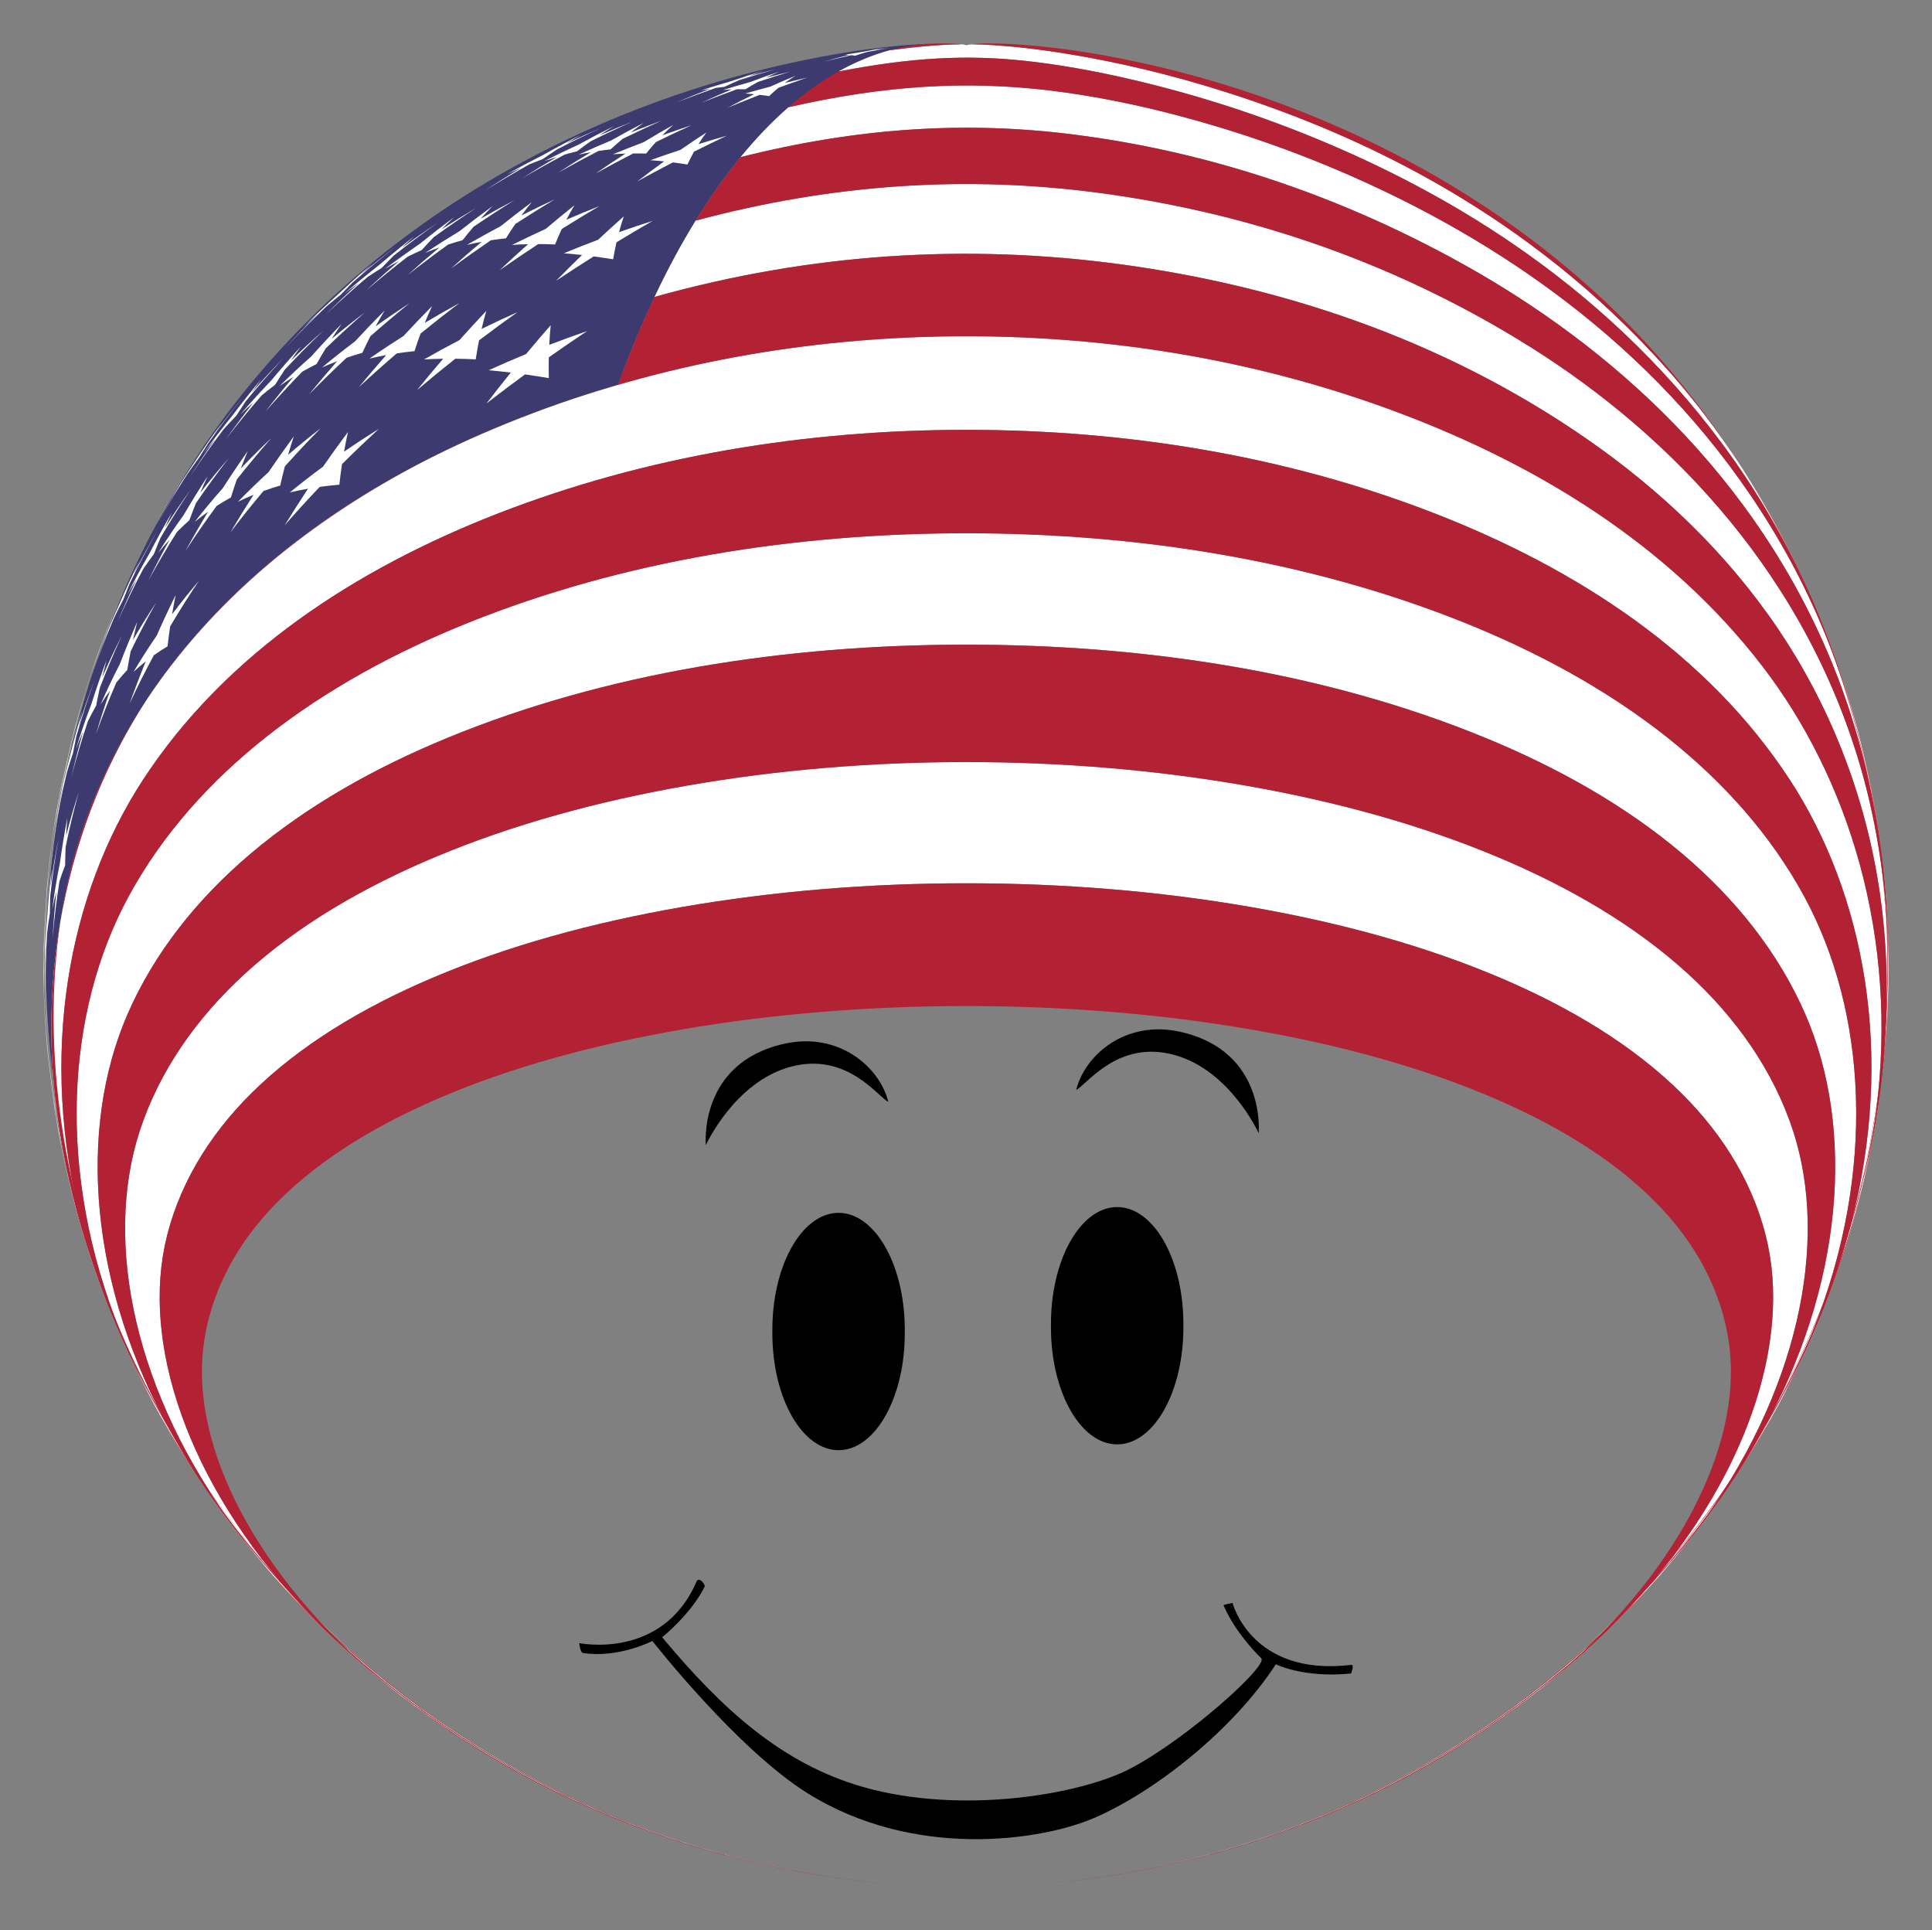 <?xml version="1.0" encoding="utf-8"?>

<!DOCTYPE svg PUBLIC "-//W3C//DTD SVG 1.1//EN" "http://www.w3.org/Graphics/SVG/1.1/DTD/svg11.dtd">
<svg version="1.1" id="Layer_1" xmlns="http://www.w3.org/2000/svg" xmlns:xlink="http://www.w3.org/1999/xlink" x="0px" y="0px"
	 viewBox="0 0 1677.104 1675.386" enable-background="new 0 0 1677.104 1675.386" xml:space="preserve">
<rect x="0" y="0" width="1677.104" height="1675.386" fill="#808080" stroke="none"/>
<g>
	<g>
		<g>
			<g>
				<g>
					<path fill="#3C3A6E" d="M40.392,806.34c6.604-162.676,60.407-306.278,134.127-415.639
						c74.608-110.552,170.397-188.792,263.339-241.386c92.236-52.148,178.884-79.333,248.591-94.669
						c32.087-7.053,59.662-11.279,82.47-13.797c20.42-2.252,36.315-3.056,47.996-3.135c-52.811-0.312-108.333,28.447-153.524,75.498
						c-51.932,54.133-94.118,130.893-126.918,220.877c-97.783,28.3-194.194,71.255-278.871,135.938
						C178.551,530.47,109.927,611.965,73.393,714.468c-67.307,189.428-13.734,492.91,224.573,712.314
						C128.511,1270.82,31.217,1036.461,40.392,806.34z"/>
					<g>
						<path fill="#FFFFFF" d="M56.163,674.604c-2.973,14.363-5.555,28.829-7.741,43.375c-2.615,17.872-4.673,36.052-6.129,54.504
							c0.712-9.31,1.561-18.462,2.535-27.452c-1.691,14.634-2.982,29.336-3.867,44.083c1.187-20.37,3.132-40.552,5.803-60.489
							c1.12-8.759,2.357-17.357,3.7-25.791c0.673-3.665,1.367-7.303,2.081-10.916c3.564-19.66,7.834-39.049,12.771-58.115
							c-4.314,16.812-8.137,33.977-11.428,51.465C54.629,681.687,55.387,678.133,56.163,674.604z"/>
						<path fill="#FFFFFF" d="M159.857,413.271c-7.43,11.859-14.558,23.93-21.372,36.196c-7.645,13.759-14.957,27.932-21.892,42.504
							c3.161-6.688,6.372-13.204,9.626-19.549c-6.418,12.497-12.514,25.179-18.277,38.031c7.575-16.913,15.702-33.441,24.334-49.552
							c3.302-6.128,6.645-12.088,10.023-17.882c2.166-3.89,4.361-7.741,6.582-11.553c9.276-15.64,19.035-30.849,29.232-45.606
							c-8.649,12.448-17.027,25.315-25.092,38.595C155.274,420.689,157.554,416.961,159.857,413.271z"/>
						<path fill="#FFFFFF" d="M323.169,228.79c-10.135,8.645-20.082,17.554-29.824,26.719c-10.291,9.238-20.465,18.87-30.481,28.909
							c4.227-4.015,8.443-7.885,12.641-11.612c-9.513,9.507-18.81,19.264-27.878,29.262c11.582-12.456,23.475-24.457,35.633-35.999
							c4.195-3.568,8.374-6.997,12.53-10.292c3.394-3.579,6.824-7.102,10.29-10.571c12.467-10.975,25.166-21.488,38.052-31.543
							c-10.602,8.016-21.146,16.404-31.596,25.181C316.049,235.439,319.594,232.087,323.169,228.79z"/>
						<path fill="#FFFFFF" d="M504.454,116.895c-10.829,5.466-21.586,11.204-32.258,17.211
							c-10.493,5.301-21.064,10.901-31.685,16.823c4.041-1.88,8.024-3.662,11.947-5.35c-10.634,6.38-21.17,13.028-31.595,19.937
							c12.882-8.061,25.825-15.707,38.792-22.949c3.872-1.58,7.686-3.069,11.442-4.471c4.124-2.889,8.295-5.702,12.51-8.442
							c12.875-6.693,25.736-12.988,38.555-18.901c-10.112,4.36-20.349,8.987-30.686,13.902
							C495.761,121.996,500.089,119.41,504.454,116.895z"/>
						<path fill="#FFFFFF" d="M663.13,61.279c-9.542,2.829-19.111,5.912-28.695,9.244c-8.481,2.458-17.17,5.101-26.056,7.949
							c2.786-0.533,5.5-1.013,8.144-1.442c-9.732,3.692-19.47,7.637-29.2,11.829c11.485-4.498,22.828-8.676,34.009-12.549
							c2.607-0.373,5.153-0.696,7.637-0.971c4.182-2.032,8.425-3.966,12.724-5.806c10.703-3.415,21.216-6.538,31.522-9.38
							c-7.599,1.863-15.425,3.88-23.469,6.068C654.156,64.481,658.619,62.834,663.13,61.279z"/>
						<path fill="#FFFFFF" d="M714.999,53.573c8.241-2.101,16.235-3.988,23.972-5.668c1.122,0.137,2.226,0.301,3.317,0.487
							c3.404-1.223,6.89-2.325,10.448-3.312c7.058-1.361,13.85-2.532,20.371-3.52c-4.32,0.531-8.863,1.129-13.634,1.805
							c3.727-0.865,7.525-1.615,11.384-2.256c-6.806,0.988-13.703,2.2-20.679,3.63c-5.265,0.81-10.767,1.71-16.506,2.711
							c1.134,0.053,2.229,0.13,3.292,0.23C729.713,49.423,722.388,51.389,714.999,53.573z"/>
						<path fill="#FFFFFF" d="M74.339,600.398c-4.23,13.685-8.097,27.503-11.593,41.433c-4.009,16.305-7.547,32.947-10.576,49.899
							c1.414-8.17,2.93-16.177,4.539-24.02c-3.032,14.055-5.689,28.211-7.964,42.448c3.018-19.224,6.721-38.201,11.071-56.882
							c1.727-7.659,3.544-15.154,5.444-22.483c1.094-3.968,2.215-7.907,3.362-11.815c5.134-18.276,10.893-36.239,17.239-53.849
							c-5.457,15.197-10.501,30.762-15.094,46.673C71.933,607.971,73.125,604.17,74.339,600.398z"/>
						<path fill="#FFFFFF" d="M193.196,366.048c-8.114,11.046-15.96,22.313-23.523,33.789
							c-8.244,12.165-16.222,24.728-23.893,37.684c3.378-5.572,6.792-10.982,10.235-16.23c-7.205,11.723-14.119,23.645-20.73,35.753
							c8.604-15.531,17.687-30.665,27.202-45.379c3.504-5.084,7.037-10.008,10.594-14.774c2.479-4.058,4.996-8.071,7.547-12.04
							c10.031-14.184,20.466-27.94,31.26-41.257c-9.074,10.95-17.939,22.297-26.556,34.042
							C187.921,373.729,190.543,369.866,193.196,366.048z"/>
						<path fill="#FFFFFF" d="M359.528,205.115c-10.197,7.964-20.239,16.188-30.112,24.663
							c-10.214,7.974-20.366,16.301-30.423,24.997c4.134-3.137,8.25-6.143,12.344-9.021c-9.674,8.798-19.167,17.843-28.465,27.127
							c11.819-11.221,23.872-22.013,36.115-32.381c4.115-2.753,8.21-5.38,12.28-7.885c3.492-3.677,7.033-7.291,10.619-10.842
							c12.41-9.8,24.975-19.176,37.654-28.136c-10.367,6.899-20.727,14.127-31.05,21.702
							C352.127,211.868,355.807,208.461,359.528,205.115z"/>
						<path fill="#FFFFFF" d="M532.86,109.495c-10.247,5.081-20.45,10.419-30.598,16.01c-9.863,4.521-19.836,9.297-29.9,14.347
							c3.756-1.308,7.461-2.53,11.112-3.667c-10.142,5.943-20.216,12.138-30.21,18.58c12.339-7.236,24.675-14.104,36.978-20.616
							c3.628-1.042,7.209-2.001,10.743-2.881c3.888-2.984,7.839-5.884,11.849-8.698c12.093-6,24.117-11.653,36.048-16.972
							c-9.366,3.716-18.879,7.655-28.524,11.837C524.471,114.705,528.64,112.059,532.86,109.495z"/>
						<path fill="#FFFFFF" d="M676.686,62.088c-8.456,2.808-16.955,5.849-25.488,9.119c-7.619,2.121-15.441,4.394-23.461,6.833
							c2.543-0.203,5.04-0.356,7.494-0.46c-8.71,3.613-17.443,7.457-26.19,11.528c10.434-4.159,20.696-8.046,30.77-11.674
							c2.468-0.04,4.904-0.029,7.314,0.029c3.534-2.228,7.154-4.347,10.849-6.358c9.541-3.214,18.872-6.184,27.98-8.919
							c-6.791,1.635-13.793,3.395-21.002,5.295C668.792,65.577,672.706,63.78,676.686,62.088z"/>
						<path fill="#FFFFFF" d="M39.594,812.568c-0.439,14.66-0.477,29.354-0.11,44.058c0.52,18.052,1.642,36.313,3.402,54.738
							c-0.909-9.275-1.657-18.417-2.254-27.422c0.869,14.688,2.142,29.374,3.822,44.033c-2.358-20.266-3.937-40.478-4.76-60.574
							c-0.415-8.818-0.687-17.496-0.826-26.03c0.028-3.711,0.082-7.4,0.159-11.066c0.101-19.993,0.945-39.84,2.503-59.485
							c-1.332,17.297-2.12,34.858-2.33,52.647C39.308,819.811,39.44,816.178,39.594,812.568z"/>
						<path fill="#FFFFFF" d="M96.418,537.538c-5.267,12.964-10.201,26.084-14.789,39.341c-5.156,14.833-9.905,30.022-14.211,45.544
							c1.95-7.088,3.982-14.012,6.089-20.77c-4.151,13.397-7.952,26.922-11.397,40.554c4.532-17.94,9.677-35.593,15.398-52.922
							c2.201-6.561,4.476-12.959,6.818-19.193c1.446-4.221,2.928-8.408,4.442-12.56c6.449-16.992,13.457-33.641,20.982-49.916
							c-6.401,13.696-12.451,27.766-18.112,42.195C93.199,545.685,94.794,541.594,96.418,537.538z"/>
						<path fill="#FFFFFF" d="M227.038,328.713c-8.582,10.298-16.928,20.821-25.026,31.56c-8.74,10.772-17.272,21.923-25.555,33.456
							c3.574-4.572,7.174-8.989,10.795-13.253c-7.792,11.011-15.325,22.229-22.586,33.643c9.401-14.212,19.206-28.026,29.371-41.432
							c3.679-4.111,7.381-8.072,11.1-11.884c2.66-4.206,5.367-8.361,8.119-12.465c10.62-12.934,21.571-25.452,32.807-37.548
							c-9.367,9.61-18.584,19.588-27.611,29.942C221.272,336.674,224.135,332.668,227.038,328.713z"/>
						<path fill="#FFFFFF" d="M394.118,188.64c-10.025,7.411-19.929,15.07-29.698,22.972c-10.1,6.924-20.186,14.162-30.228,21.733
							c4.086-2.366,8.153-4.612,12.199-6.742c-9.638,8.235-19.13,16.709-28.461,25.415c11.857-10.152,23.874-19.91,36.013-29.28
							c4.076-2.016,8.135-3.918,12.173-5.709c3.394-3.788,6.852-7.505,10.368-11.151c12.234-8.869,24.555-17.352,36.926-25.46
							c-10.069,5.951-20.172,12.189-30.284,18.734C386.734,195.577,390.4,192.073,394.118,188.64z"/>
						<path fill="#FFFFFF" d="M558.825,106.645c-9.464,4.847-18.91,9.933-28.328,15.253c-9.274,3.879-18.677,7.975-28.196,12.305
							c3.574-0.775,7.112-1.471,10.615-2.089c-9.479,5.672-18.918,11.578-28.307,17.714c11.679-6.579,23.301-12.837,34.844-18.786
							c3.553-0.544,7.079-1.01,10.58-1.402c3.442-3.162,6.968-6.23,10.57-9.203c11.242-5.485,22.372-10.67,33.371-15.57
							c-8.698,3.183-17.552,6.554-26.548,10.129C551.152,112.117,554.954,109.334,558.825,106.645z"/>
						<path fill="#FFFFFF" d="M690.527,65.803c-7.266,2.932-14.587,6.075-21.955,9.424c-7.027,1.841-14.237,3.809-21.627,5.917
							c2.568,0.159,5.128,0.369,7.682,0.629c-7.586,3.683-15.212,7.576-22.87,11.673c9.446-3.937,18.701-7.647,27.755-11.141
							c2.687,0.326,5.382,0.706,8.091,1.136c2.624-2.541,5.362-4.967,8.201-7.273c8.499-3.127,16.781-6.051,24.839-8.782
							c-6.292,1.427-12.76,2.961-19.406,4.611C684.236,69.814,687.337,67.75,690.527,65.803z"/>
						<path fill="#FFFFFF" d="M44.611,736.427c-1.791,14.196-3.202,28.461-4.229,42.771c-1.121,16.744-1.719,33.743-1.762,50.961
							c-0.024-8.281,0.079-16.418,0.303-24.407c-0.549,14.363-0.711,28.761-0.483,43.172c-0.36-19.426-0.007-38.724,1.035-57.842
							c0.373-7.84,0.863-15.53,1.464-23.067c0.388-4.11,0.809-8.194,1.261-12.253c1.885-18.868,4.441-37.533,7.638-55.949
							c-2.742,15.887-5.01,32.07-6.773,48.521C43.552,744.339,44.067,740.37,44.611,736.427z"/>
						<path fill="#FFFFFF" d="M121.417,485.923c-6.105,12.273-11.904,24.716-17.387,37.315c-6.08,13.321-11.814,27-17.165,41.02
							c2.391-6.001,4.852-11.84,7.377-17.517c-5.086,12.783-9.849,25.712-14.28,38.769c5.816-16.705,12.182-33.098,19.056-49.148
							c2.63-5.53,5.326-10.899,8.083-16.106c1.718-4.493,3.481-8.946,5.287-13.359c7.502-15.637,15.49-30.921,23.922-45.828
							c-7.169,12.242-14.044,24.85-20.587,37.818C117.58,494.527,119.479,490.205,121.417,485.923z"/>
						<path fill="#FFFFFF" d="M261.234,300.706c-8.84,9.66-17.478,19.543-25.901,29.641c-9.067,9.453-17.979,19.257-26.701,29.419
							c3.76-3.633,7.543-7.12,11.342-10.462c-8.161,10.374-16.097,20.955-23.794,31.735c9.99-12.988,20.31-25.593,30.916-37.81
							c3.889-3.225,7.798-6.307,11.723-9.25c2.716-4.406,5.494-8.753,8.329-13.042c10.939-11.73,22.133-23.069,33.538-34.019
							c-9.552,8.41-19.003,17.156-28.32,26.249C255.267,308.955,258.224,304.801,261.234,300.706z"/>
						<path fill="#FFFFFF" d="M427.562,178.896c-9.644,7.006-19.198,14.247-28.65,21.718c-9.912,5.994-19.846,12.264-29.777,18.828
							c4.121-1.669,8.231-3.226,12.326-4.676c-9.371,7.797-18.628,15.821-27.759,24.066c11.711-9.231,23.515-18.105,35.379-26.634
							c4.158-1.343,8.308-2.579,12.45-3.712c3.106-3.972,6.293-7.865,9.555-11.677c11.846-8.052,23.717-15.761,35.582-23.14
							c-9.762,5.134-19.586,10.519-29.452,16.171C420.592,186.111,424.043,182.463,427.562,178.896z"/>
						<path fill="#FFFFFF" d="M584.46,108.386c-8.532,4.768-17.069,9.755-25.6,14.956c-8.813,3.329-17.758,6.844-26.825,10.56
							c3.645-0.277,7.277-0.476,10.9-0.601c-8.644,5.545-17.272,11.304-25.876,17.275c10.986-6.077,21.877-11.875,32.652-17.41
							c3.718-0.034,7.437,0.009,11.161,0.126c2.729-3.436,5.566-6.772,8.503-10.003c10.412-5.108,20.681-9.96,30.793-14.569
							c-8.268,2.733-16.683,5.63-25.238,8.702C578.01,114.307,581.19,111.294,584.46,108.386z"/>
						<path fill="#FFFFFF" d="M47.182,951.39c2.109,14.524,4.62,29.011,7.531,43.438c3.637,17.677,7.9,35.456,12.82,53.287
							c-2.505-8.994-4.826-17.885-6.976-26.665c3.403,14.332,7.204,28.591,11.402,42.754c-5.836-19.567-10.893-39.215-15.187-58.879
							c-1.93-8.593-3.696-17.071-5.308-25.43c-0.619-3.678-1.21-7.34-1.772-10.983c-3.36-19.686-5.966-39.355-7.836-58.947
							c1.686,17.245,3.951,34.66,6.823,52.201C48.154,958.556,47.655,954.964,47.182,951.39z"/>
						<path fill="#FFFFFF" d="M55.464,671.123c-2.944,13.678-5.53,27.451-7.752,41.299c-2.51,15.436-4.554,31.158-6.103,47.137
							c0.695-7.298,1.499-14.443,2.41-21.433c-1.767,13.917-3.168,27.899-4.197,41.925c1.355-18.428,3.365-36.677,6.004-54.7
							c1.035-6.766,2.174-13.379,3.412-19.835c0.689-4.458,1.42-8.888,2.19-13.288c3.414-17.779,7.442-35.314,12.05-52.565
							c-3.955,14.502-7.491,29.321-10.575,44.433C53.719,679.741,54.573,675.417,55.464,671.123z"/>
						<path fill="#FFFFFF" d="M149.261,444.684c-6.753,11.635-13.232,23.45-19.423,35.432
							c-6.904,11.945-13.515,24.242-19.793,36.884c2.824-4.998,5.713-9.836,8.662-14.513c-5.838,12.196-11.381,24.551-16.618,37.05
							c6.921-15.526,14.328-30.726,22.179-45.578c3.037-4.491,6.135-8.825,9.29-13.001c1.857-4.74,3.772-9.435,5.74-14.083
							c8.403-14.448,17.225-28.539,26.422-42.259c-7.822,10.877-15.404,22.107-22.706,33.687
							C145.045,453.716,147.128,449.177,149.261,444.684z"/>
						<path fill="#FFFFFF" d="M296.526,281.106c-8.89,9.137-17.612,18.491-26.153,28.057c-9.361,8.306-18.615,16.934-27.728,25.896
							c4.014-2.78,8.05-5.42,12.105-7.925c-8.343,9.857-16.494,19.918-24.44,30.177c10.437-11.933,21.132-23.501,32.045-34.707
							c4.13-2.354,8.284-4.573,12.457-6.661c2.575-4.608,5.226-9.152,7.95-13.629c11.152-10.746,22.487-21.127,33.968-31.152
							c-9.678,7.334-19.298,14.97-28.831,22.923C290.705,289.693,293.582,285.366,296.526,281.106z"/>
						<path fill="#FFFFFF" d="M461.661,175.395c-9.073,6.744-18.084,13.706-27.025,20.882c-9.751,5.17-19.547,10.584-29.369,16.258
							c4.266-0.991,8.534-1.877,12.804-2.662c-8.929,7.51-17.774,15.233-26.525,23.162c11.487-8.482,23.008-16.645,34.534-24.502
							c4.372-0.667,8.755-1.231,13.148-1.698c2.608-4.235,5.316-8.385,8.119-12.446c11.381-7.392,22.734-14.482,34.037-21.286
							c-9.507,4.399-19.09,9.017-28.733,13.869C455.563,183.025,458.568,179.165,461.661,175.395z"/>
						<path fill="#FFFFFF" d="M613.178,115.008c-7.493,4.831-15.01,9.857-22.544,15.076c-8.578,2.819-17.274,5.803-26.083,8.964
							c3.956,0.266,7.933,0.611,11.935,1.03c-7.691,5.559-15.388,11.311-23.085,17.253c10.361-5.697,20.599-11.155,30.698-16.387
							c4.177,0.534,8.391,1.146,12.647,1.836c1.772-3.823,3.674-7.548,5.7-11.163c9.665-4.83,19.171-9.443,28.506-13.852
							c-8.085,2.285-16.292,4.716-24.619,7.303C608.493,121.607,610.777,118.251,613.178,115.008z"/>
						<path fill="#FFFFFF" d="M38.926,875.565c0.698,14.284,1.782,28.57,3.252,42.835c1.798,16.664,4.154,33.491,7.092,50.443
							c-1.455-8.126-2.759-16.13-3.92-24.006c1.951,14.244,4.29,28.455,7.015,42.612c-3.724-19.071-6.724-38.137-9.014-57.143
							c-0.989-7.746-1.836-15.361-2.548-22.841c-0.332-4.129-0.628-8.239-0.889-12.328c-1.417-18.903-2.138-37.72-2.183-56.399
							c0.053,16.078,0.625,32.373,1.74,48.848C39.257,883.558,39.075,879.551,38.926,875.565z"/>
						<path fill="#FFFFFF" d="M71.407,616.756c-3.908,13.122-7.484,26.36-10.718,39.694c-3.726,14.046-7.037,28.396-9.903,43.027
							c1.333-6.217,2.766-12.279,4.297-18.183c-2.81,13.453-5.274,26.994-7.385,40.604c2.86-17.384,6.324-34.549,10.359-51.459
							c1.667-5.759,3.432-11.362,5.294-16.803c0.899-4.797,1.849-9.561,2.849-14.291c4.741-16.613,10.036-32.956,15.848-48.998
							c-5.036,13.129-9.701,26.584-13.962,40.347C69.146,626.013,70.253,621.367,71.407,616.756z"/>
						<path fill="#FFFFFF" d="M180.2,413.369c-7.196,11.055-14.149,22.291-20.847,33.7c-7.618,10.608-14.992,21.554-22.084,32.838
							c3.257-3.98,6.576-7.803,9.953-11.47c-6.382,11.628-12.501,23.419-18.345,35.363c7.847-14.361,16.113-28.393,24.753-42.085
							c3.514-3.547,7.091-6.938,10.723-10.175c1.849-5.011,3.769-9.971,5.757-14.88c9.11-13.298,18.569-26.248,28.332-38.846
							c-8.414,9.629-16.635,19.591-24.627,29.89C175.878,422.873,178.007,418.095,180.2,413.369z"/>
						<path fill="#FFFFFF" d="M333.894,269.505c-8.719,8.724-17.303,17.655-25.741,26.788c-9.621,7.255-19.172,14.803-28.625,22.658
							c4.338-1.941,8.705-3.75,13.097-5.43c-8.286,9.419-16.414,19.033-24.373,28.837c10.703-10.954,21.596-21.571,32.641-31.859
							c4.526-1.557,9.085-2.986,13.673-4.29c2.218-4.859,4.529-9.647,6.929-14.363c11.207-9.871,22.532-19.409,33.943-28.628
							c-9.824,6.373-19.62,13.017-29.365,19.949C328.594,278.541,331.203,273.987,333.894,269.505z"/>
						<path fill="#FFFFFF" d="M498.633,178.2c-8.325,6.611-16.616,13.421-24.866,20.426c-9.718,4.425-19.49,9.068-29.302,13.944
							c4.624-0.309,9.272-0.517,13.945-0.626c-8.289,7.333-16.525,14.859-24.698,22.575c11.192-7.839,22.371-15.398,33.513-22.689
							c4.837,0.012,9.709,0.124,14.619,0.334c1.828-4.57,3.776-9.053,5.841-13.443c10.954-6.88,21.842-13.496,32.643-19.863
							c-9.484,3.743-19.042,7.684-28.665,11.835C493.874,186.437,496.199,182.27,498.633,178.2z"/>
						<path fill="#FFFFFF" d="M78.689,1086.723c4.588,13.928,9.564,27.751,14.923,41.446c6.641,16.789,13.917,33.572,21.85,50.292
							c-4.023-8.43-7.847-16.791-11.482-25.072c5.833,13.531,12.047,26.921,18.634,40.149c-9.123-18.246-17.495-36.706-25.12-55.311
							c-3.391-8.143-6.601-16.201-9.637-24.166c-1.245-3.506-2.459-6.999-3.642-10.48c-6.719-18.813-12.693-37.738-17.929-56.712
							c4.647,16.693,9.893,33.455,15.759,50.238C80.897,1093.633,79.779,1090.171,78.689,1086.723z"/>
						<path fill="#FFFFFF" d="M38.32,809.786c-0.528,13.951-0.688,27.934-0.476,41.928c0.199,15.577,0.909,31.363,2.153,47.325
							c-0.579-7.269-1.022-14.401-1.334-21.393c0.673,13.997,1.718,27.993,3.137,41.97c-1.857-18.314-3.038-36.56-3.561-54.688
							c-0.149-6.793-0.168-13.447-0.059-19.955c-0.098-4.533-0.151-9.044-0.159-13.531c0.286-18.039,1.223-35.938,2.787-53.653
							c-1.401,14.869-2.326,29.988-2.752,45.328C38.101,818.648,38.19,814.205,38.32,809.786z"/>
						<path fill="#FFFFFF" d="M92.459,573.001c-4.699,12.589-9.092,25.307-13.17,38.138c-4.864,12.739-9.355,25.792-13.441,39.143
							c1.983-5.24,4.067-10.322,6.248-15.241c-3.69,12.983-7.058,26.071-10.095,39.247c4.211-16.308,8.973-32.371,14.248-48.159
							c2.317-4.745,4.733-9.33,7.244-13.752c0.978-5.109,2.019-10.18,3.121-15.213c5.927-15.515,12.35-30.742,19.229-45.66
							c-6.038,11.793-11.752,23.913-17.104,36.349C89.92,582.864,91.16,577.913,92.459,573.001z"/>
						<path fill="#FFFFFF" d="M215.075,391.462c-7.443,10.564-14.677,21.309-21.689,32.225
							c-8.324,9.408-16.448,19.138-24.335,29.194c3.8-3.073,7.664-5.992,11.586-8.758c-6.756,11.153-13.28,22.471-19.561,33.945
							c8.644-13.29,17.639-26.258,26.941-38.901c4.069-2.62,8.203-5.088,12.396-7.409c1.647-5.278,3.38-10.5,5.195-15.666
							c9.705-12.288,19.69-24.243,29.914-35.867c-8.975,8.468-17.8,17.246-26.44,26.343
							C210.999,401.475,212.998,396.439,215.075,391.462z"/>
						<path fill="#FFFFFF" d="M375.062,265.69c-8.358,8.435-16.614,17.063-24.759,25.879c-9.914,6.284-19.785,12.833-29.589,19.663
							c4.809-1.143,9.659-2.159,14.549-3.054c-8.06,9.112-15.995,18.407-23.797,27.882c10.879-10.09,21.885-19.872,32.986-29.36
							c5.074-0.765,10.196-1.407,15.364-1.93c1.66-5.183,3.43-10.293,5.306-15.327c11.15-9.083,22.362-17.871,33.608-26.374
							c-10.014,5.466-20.02,11.178-29.998,17.148C370.739,275.299,372.849,270.455,375.062,265.69z"/>
						<path fill="#FFFFFF" d="M541.514,187.761c-7.46,6.605-14.911,13.388-22.349,20.346c-9.874,3.705-19.796,7.609-29.759,11.725
							c5.225,0.395,10.501,0.892,15.832,1.487c-7.527,7.279-15.028,14.731-22.497,22.353c10.921-7.276,21.792-14.307,32.595-21.104
							c5.573,0.731,11.21,1.565,16.916,2.498c0.837-5.012,1.806-9.94,2.908-14.777c10.54-6.415,20.986-12.602,31.324-18.574
							c-9.65,3.071-19.361,6.324-29.125,9.77C538.613,196.82,539.999,192.242,541.514,187.761z"/>
						<path fill="#FFFFFF" d="M60.097,1025.387c-0.91-3.929-1.783-7.842-2.621-11.739c3.167,13.947,6.714,27.828,10.637,41.623
							c4.654,16.069,9.884,32.208,15.707,48.371c-2.841-7.756-5.513-15.416-8.022-22.971c4.387,13.673,9.148,27.248,14.28,40.703
							c-6.961-18.106-13.211-36.33-18.753-54.613c-2.317-7.452-4.473-14.797-6.472-22.027c-1.044-4.016-2.049-8.019-3.016-12.008
							c-4.665-18.319-8.631-36.67-11.91-54.996C52.763,993.499,56.148,1009.398,60.097,1025.387z"/>
						<path fill="#FFFFFF" d="M43.937,769.032c0.221-4.848,0.496-9.669,0.823-14.462c-1.59,13.57-2.83,27.195-3.715,40.857
							c-1.263,14.32-2.056,28.88-2.357,43.65c0.247-6.265,0.623-12.387,1.128-18.36c-0.444,13.685-0.532,27.397-0.259,41.115
							c-0.18-17.482,0.276-34.847,1.347-52.05c0.668-5.835,1.466-11.521,2.392-17.054c0.045-4.948,0.147-9.871,0.303-14.767
							c1.827-17.018,4.255-33.859,7.256-50.484C48.103,741.065,45.788,754.925,43.937,769.032z M41.593,794.459L41.593,794.459
							L41.593,794.459L41.593,794.459z"/>
						<path fill="#FFFFFF" d="M115.449,555.459c1.149-5.298,2.372-10.553,3.665-15.764c-5.316,12.102-10.356,24.339-15.107,36.7
							c-5.923,11.4-11.518,23.115-16.749,35.134c2.666-4.211,5.435-8.261,8.3-12.147c-4.386,12.492-8.478,25.098-12.267,37.805
							c5.436-15.228,11.365-30.196,17.746-44.881c3.046-3.767,6.196-7.37,9.44-10.809c0.913-5.459,1.903-10.877,2.968-16.253
							c6.958-14.388,14.346-28.484,22.124-42.276C128.568,533.479,121.849,544.311,115.449,555.459z"/>
						<path fill="#FFFFFF" d="M250.066,394.732c1.567-5.39,3.231-10.72,4.988-15.987c-7.498,10.172-14.821,20.517-21.957,31.03
							c-9.005,8.255-17.849,16.811-26.497,25.678c4.432-2.152,8.933-4.155,13.499-6.012c-6.904,10.725-13.612,21.608-20.113,32.644
							c9.31-12.283,18.903-24.26,28.739-35.934c4.769-1.722,9.61-3.298,14.52-4.732c1.243-5.599,2.587-11.14,4.029-16.62
							c10.156-11.333,20.524-22.355,31.069-33.076C268.789,379.101,259.354,386.767,250.066,394.732z M235.714,412.824
							L235.714,412.824L235.714,412.824L235.714,412.824z"/>
						<path fill="#FFFFFF" d="M418.05,285.459c1.249-5.287,2.62-10.499,4.11-15.629c-7.836,8.264-15.602,16.704-23.29,25.316
							c-10.302,5.361-20.576,10.966-30.803,16.829c5.479-0.328,11.018-0.534,16.618-0.621c-7.636,8.888-15.181,17.943-22.626,27.162
							c10.999-9.328,22.072-18.379,33.19-27.167c5.83,0.061,11.73,0.243,17.699,0.543c0.85-5.578,1.824-11.085,2.921-16.513
							c11.105-8.416,22.226-16.567,33.338-24.468C438.815,275.529,428.425,280.374,418.05,285.459z"/>
						<path fill="#FFFFFF" d="M138.269,1224.193c-1.736-3.223-3.439-6.438-5.112-9.645c6.928,12.922,14.22,25.674,21.868,38.234
							c9.44,15.388,19.505,30.66,30.208,45.757c-5.405-7.592-10.603-15.15-15.601-22.662c8.089,12.32,16.528,24.436,25.308,36.327
							c-12.15-16.407-23.596-33.153-34.33-50.172c-4.735-7.419-9.276-14.785-13.63-22.087c-1.844-3.249-3.654-6.491-5.431-9.726
							c-9.875-17.372-19.035-34.981-27.478-52.764C121.532,1193.084,129.593,1208.68,138.269,1224.193z"/>
						<path fill="#FFFFFF" d="M47.552,962.583c-0.732-4.434-1.418-8.851-2.059-13.251c1.898,13.804,4.165,27.576,6.8,41.295
							c2.893,15.232,6.327,30.591,10.315,46.039c-1.821-6.996-3.487-13.875-4.999-20.633c3.091,13.648,6.55,27.232,10.373,40.732
							c-5.008-17.674-9.337-35.393-12.997-53.103c-1.317-6.578-2.482-13.032-3.496-19.359c-0.887-4.492-1.726-8.969-2.517-13.429
							c-2.844-17.742-5.021-35.452-6.545-53.082C43.615,932.558,45.318,947.5,47.552,962.583z"/>
						<path fill="#FFFFFF" d="M57.413,725.326c0.283-5.236,0.63-10.441,1.042-15.616c-2.5,13.15-4.672,26.373-6.509,39.652
							c-2.676,13.114-4.912,26.495-6.683,40.115c1.087-5.286,2.306-10.42,3.657-15.396c-1.424,13.362-2.508,26.771-3.247,40.209
							c1.381-16.599,3.361-33.043,5.911-49.293c1.524-4.803,3.183-9.45,4.972-13.934c0.066-5.342,0.2-10.656,0.401-15.94
							c3.261-16.08,7.08-31.953,11.423-47.587C64.314,699.851,60.648,712.454,57.413,725.326z"/>
						<path fill="#FFFFFF" d="M149.397,533.11c0.953-5.637,1.993-11.229,3.118-16.772c-5.75,11.654-11.255,23.445-16.504,35.364
							c-7.014,10.18-13.74,20.671-20.138,31.471c3.459-3.227,7.024-6.29,10.685-9.19c-4.94,12.092-9.615,24.303-14.015,36.623
							c6.577-14.233,13.589-28.199,20.993-41.883c3.867-2.749,7.838-5.335,11.906-7.761c0.666-5.807,1.423-11.569,2.27-17.286
							c7.927-13.423,16.224-26.555,24.848-39.392C164.585,513.584,156.852,523.192,149.397,533.11z"/>
						<path fill="#FFFFFF" d="M298.664,392.019c1.013-5.751,2.138-11.44,3.372-17.063c-7.358,9.863-14.576,19.888-21.643,30.069
							c-9.745,7.166-19.357,14.613-28.809,22.354c5.19-1.216,10.458-2.288,15.804-3.222c-6.909,10.426-13.656,21.003-20.229,31.725
							c9.916-11.386,20.052-22.485,30.371-33.304c5.601-0.786,11.285-1.432,17.053-1.942c0.654-5.998,1.423-11.937,2.305-17.813
							c10.536-10.482,21.224-20.68,32.033-30.605C318.732,378.549,308.639,385.145,298.664,392.019z"/>
						<path fill="#FFFFFF" d="M476.8,299.292c0.285-5.753,0.7-11.432,1.247-17.032c-7.175,8.189-14.311,16.533-21.399,25.033
							c-10.856,4.455-21.687,9.138-32.48,14.061c6.33,0.55,12.742,1.222,19.239,2.012c-7.102,8.784-14.144,17.718-21.121,26.801
							c11.134-8.646,22.298-17.044,33.468-25.208c6.794,0.953,13.68,2.029,20.661,3.224c-0.136-6.083-0.142-12.096-0.016-18.033
							c11.068-7.811,22.117-15.387,33.126-22.742C498.607,291.152,487.696,295.111,476.8,299.292z"/>
					</g>
				</g>
				<g>
					<path fill="#FFFFFF" d="M568.213,257.704c136.028-38.101,271.738-46.363,405.141-28.23
						c133.964,18.265,276.233,62.528,405.452,152.421c61.745,42.996,119.499,97.023,164.905,164.262
						c43.36,64.267,75.642,142.224,88.267,229.88c24.438,170.488-26.036,393.45-183.548,579.362
						c21.35-25.18,41.144-51.689,59.221-79.313c133.322-203.958,155.51-431.567,110.475-599.382
						c-47.042-174.686-166.513-298.09-289.109-375.172c-127.834-80.279-258.102-118.549-375.018-134.129
						c-114.206-15.173-229.788-8.19-350.083,24.074C591.206,212.113,579.311,234.257,568.213,257.704z"/>
					<path fill="#FFFFFF" d="M727.771,62.101c63.857-12.448,111.483-14.609,160.425-9.47c27.803,2.925,60.92,8.402,100.551,17.892
						c43.163,10.341,93.967,25.37,150.881,48.615c118.644,48.495,261.033,131.459,366.253,281.141
						c101.704,144.915,165.158,364.499,115.044,602.956c6.802-32.305,11.603-65.038,14.363-97.935
						c20.253-242.824-70.335-452.526-188.328-585.111c-121.182-135.969-266.563-202.895-380.047-239.368
						c-52.527-16.867-96.767-26.539-131.793-32.609c-30.578-5.295-53.394-7.687-70.137-8.849
						c-14.303-0.992-26.083-1.173-38.129-0.745c-13.316,0.474-30.797,1.775-54.678,5.025
						C757.109,47.75,742.191,53.995,727.771,62.101z"/>
					<path fill="#FFFFFF" d="M816.915,37.715L816.915,37.715c13.562-0.09,19.94,0.783,21.64,1.428
						c0.335,0.128,0.293-0.106,3.21-0.548c5.552-0.84,17.87-1.439,39.024-0.174c26.379,1.581,63.374,5.847,110.634,16.236
						c51.729,11.382,112.963,29.488,179.671,59.699c68.057,30.842,140.105,73.81,207.658,133.944
						c132.544,118.113,248.763,314.576,258.683,558.041l0,0c-9.92-243.465-126.139-439.928-258.683-558.041
						c-67.553-60.134-139.6-103.102-207.658-133.944c-66.708-30.21-127.942-48.317-179.671-59.699
						c-47.259-10.39-84.254-14.655-110.634-16.236c-21.154-1.265-33.472-0.665-39.024,0.174c-2.917,0.442-2.875,0.676-3.21,0.548
						C836.855,38.497,830.477,37.624,816.915,37.715z"/>
					<path fill="#FFFFFF" d="M374.775,1489.098c-165.459-118.136-265.292-280.101-303.698-426.482
						c-38.575-147.465-11.541-286.686,52.962-385.684c71.9-110.152,185.511-183.358,307.416-230.962
						c129.84-50.637,268.845-72.882,407.458-72.906c138.613,0.024,277.618,22.269,407.458,72.906
						c121.905,47.605,235.517,120.81,307.416,230.962c64.503,98.999,91.537,238.22,52.962,385.684
						c-38.406,146.381-138.24,308.345-303.698,426.482c26.853-19.16,52.525-39.988,76.808-62.316
						c149.599-137.67,228.868-310.798,248.646-461.568c19.921-152.721-24.206-290.039-98.561-386.886
						c-81.729-106.292-196.539-175.127-314.67-219.695c-123.09-46.381-250.707-66.773-376.362-66.794
						c-125.654,0.021-253.271,20.413-376.362,66.794c-118.131,44.568-232.941,113.403-314.67,219.695
						C73.527,675.176,29.4,812.493,49.32,965.215c19.778,150.769,99.047,323.898,248.646,461.568
						C322.25,1449.11,347.921,1469.938,374.775,1489.098z"/>
					<path fill="#FFFFFF" d="M642.897,136.366c102.807-25.915,196.723-31.446,290.198-19.486
						c98.203,12.602,214.596,43.984,338.751,113.38c123.209,68.944,252.553,180.426,320.328,349.691
						c64.958,162.623,71.525,391.234-35.562,610.108c14.52-29.649,27.204-60.203,37.952-91.418
						c79.208-230.433,43.926-456.357-40.012-611.32c-87.301-160.866-224.322-258.784-346.215-318.151
						c-60.318-29.354-116.888-49.514-167.556-63.908C992.656,91.6,949.624,83.143,911.03,78.507
						c-71.591-8.581-142.717-4.658-226.6,14.578C669.959,105.733,656.093,120.26,642.897,136.366z"/>
					<path fill="#FFFFFF" d="M740.12,1631.563c-201.735-25.209-365.173-121.34-469.608-228.681
						c-102.579-105.576-146.602-228.133-127.594-321.123c10.406-50.659,37.87-95.904,75.572-133.186
						c41.633-41.129,95.548-73.77,156.817-99.845c65.766-27.968,138.797-47.915,216.276-61.425
						c80.123-13.955,163.304-20.681,247.331-20.688c84.027,0.007,167.208,6.734,247.331,20.688
						c77.479,13.509,150.51,33.457,216.276,61.425c61.268,26.075,115.183,58.716,156.817,99.845
						c37.702,37.282,65.166,82.527,75.572,133.186c19.008,92.99-25.015,215.547-127.594,321.123
						c-104.436,107.341-267.873,203.472-469.608,228.681c32.76-4.083,65.273-10.198,97.277-18.295
						c197.072-49.954,347.838-165.184,437.602-285.239c88.64-118.724,115.221-249.119,84.231-345.547
						c-17.046-52.882-49.829-99.204-91.819-137.548c-45.813-41.798-102.474-74.945-165.528-101.34
						c-67.031-28.04-140.29-48.075-217.221-61.586c-79.184-13.892-160.938-20.602-243.336-20.609
						c-82.398,0.007-164.152,6.717-243.336,20.609c-76.931,13.511-150.19,33.546-217.221,61.586
						c-63.054,26.396-119.715,59.542-165.528,101.34c-41.99,38.344-74.773,84.666-91.819,137.548
						c-30.989,96.428-4.408,226.823,84.231,345.547c89.764,120.055,240.53,235.285,437.602,285.239
						C674.848,1621.365,707.361,1627.48,740.12,1631.563z"/>
					<path fill="#FFFFFF" d="M548.574,1583.087c-189.385-73.932-325.207-206.685-398.896-337.593
						c-73.195-130.249-81.861-266.047-39.211-364.725c23.457-54.157,61.095-100.855,106.783-139.589
						c49.265-41.734,107.815-74.773,171.655-100.991c137.002-56.204,292.1-80.654,450.009-80.681
						c157.909,0.027,313.007,24.477,450.009,80.681c63.84,26.218,122.39,59.257,171.655,100.991
						c45.688,38.734,83.326,85.433,106.783,139.589c42.65,98.678,33.984,234.476-39.211,364.725
						c-73.689,130.909-209.511,263.661-398.896,337.593c30.757-11.996,60.776-25.901,89.816-41.603
						c178.793-96.777,297.568-245.197,354.044-384.925c56.43-139.906,47.106-278.64-6.768-378.218
						c-29.511-54.457-71.464-100.779-120.181-139.2c-51.923-40.92-111.459-73.221-175.065-98.752
						c-134.509-53.936-282.74-77.543-432.185-77.569c-149.445,0.025-297.677,23.632-432.185,77.569
						c-63.605,25.531-123.142,57.832-175.065,98.752c-48.717,38.421-90.67,84.743-120.181,139.2
						c-53.873,99.579-63.197,238.313-6.768,378.218c56.476,139.728,175.251,288.148,354.044,384.925
						C487.798,1557.187,517.817,1571.091,548.574,1583.087z"/>
					<path fill="#B22134" d="M772.176,43.643c23.881-3.249,41.362-4.551,54.678-5.025c12.046-0.428,23.826-0.246,38.129,0.745
						c16.743,1.162,39.559,3.554,70.137,8.849c35.026,6.069,79.265,15.742,131.793,32.609
						c113.484,36.473,258.865,103.399,380.047,239.368c117.993,132.585,208.581,342.287,188.328,585.111
						c2.756-32.898,3.474-65.973,2.146-98.959c-9.92-243.465-126.139-439.928-258.683-558.041
						c-67.553-60.134-139.6-103.102-207.658-133.944c-66.708-30.21-127.942-48.317-179.671-59.699
						c-47.259-10.39-84.254-14.655-110.634-16.236c-21.154-1.265-33.472-0.665-39.024,0.174c-2.917,0.442-2.875,0.676-3.21,0.548
						c-1.699-0.645-8.078-1.519-21.64-1.428C801.997,37.621,786.924,39.627,772.176,43.643z"/>
					<path fill="#B22134" d="M684.43,93.086c83.883-19.236,155.009-23.159,226.6-14.578c38.594,4.636,81.626,13.092,129.752,26.756
						c50.668,14.394,107.238,34.553,167.556,63.908c121.893,59.368,258.913,157.285,346.215,318.151
						c83.938,154.963,119.22,380.887,40.012,611.321c10.743-31.216,19.554-63.104,26.36-95.408
						c50.115-238.458-13.339-458.041-115.044-602.956c-105.22-149.681-247.609-232.645-366.253-281.141
						c-56.914-23.245-107.718-38.274-150.881-48.615c-39.63-9.489-72.747-14.967-100.551-17.892
						c-48.942-5.139-96.568-2.978-160.425,9.47C712.847,70.496,698.339,80.934,684.43,93.086z"/>
					<path fill="#B22134" d="M603.917,191.477c120.295-32.264,235.877-39.247,350.083-24.074
						c116.917,15.58,247.184,53.85,375.018,134.129c122.596,77.082,242.067,200.485,289.109,375.172
						c45.035,167.816,22.847,395.425-110.475,599.382c18.074-27.626,34.438-56.379,48.962-86.025
						c107.086-218.874,100.52-447.485,35.562-610.108c-67.775-169.265-197.12-280.747-320.328-349.691
						c-124.155-69.396-240.548-100.779-338.751-113.38c-93.474-11.96-187.391-6.429-290.198,19.486
						C629.173,153.124,616.178,171.577,603.917,191.477z"/>
					<path fill="#B22134" d="M536.473,334.089c-97.783,28.3-194.194,71.255-278.871,135.938
						C178.551,530.47,109.928,611.965,73.393,714.468c-67.307,189.428-13.734,492.91,224.573,712.314l0,0
						C148.368,1289.113,69.099,1115.984,49.32,965.215C29.4,812.493,73.527,675.176,147.881,578.329
						c81.729-106.292,196.539-175.127,314.67-219.695c123.09-46.381,250.707-66.773,376.362-66.794
						c125.654,0.021,253.271,20.413,376.362,66.794c118.131,44.568,232.941,113.403,314.67,219.695
						c74.354,96.847,118.481,234.165,98.561,386.886c-19.778,150.769-99.047,323.898-248.646,461.568
						c24.299-22.348,47.218-46.206,68.571-71.384c157.512-185.912,207.986-408.874,183.548-579.362
						c-12.625-87.655-44.907-165.612-88.267-229.88c-45.406-67.239-103.16-121.265-164.905-164.262
						c-129.219-89.893-271.489-134.156-405.452-152.421c-133.403-18.133-269.113-9.872-405.141,28.23
						C556.76,281.907,546.189,307.426,536.473,334.089z"/>
					<path fill="#B22134" d="M458.758,1541.484c-178.793-96.777-297.568-245.197-354.044-384.925
						c-56.43-139.906-47.106-278.64,6.768-378.218c29.511-54.457,71.464-100.779,120.181-139.2
						c51.923-40.92,111.46-73.221,175.065-98.752c134.509-53.936,282.741-77.543,432.185-77.569
						c149.445,0.025,297.677,23.632,432.185,77.569c63.605,25.531,123.142,57.832,175.065,98.752
						c48.717,38.421,90.67,84.743,120.181,139.2c53.874,99.579,63.198,238.313,6.768,378.218
						c-56.476,139.728-175.251,288.148-354.044,384.925c29.038-15.706,57.108-33.215,83.984-52.386
						c165.458-118.136,265.292-280.101,303.698-426.482c38.575-147.465,11.541-286.686-52.962-385.684
						c-71.9-110.152-185.511-183.358-307.416-230.962c-129.84-50.637-268.845-72.882-407.458-72.906
						c-138.613,0.024-277.618,22.269-407.458,72.906C309.55,493.575,195.938,566.78,124.039,676.932
						c-64.503,98.999-91.537,238.22-52.962,385.684c38.406,146.381,138.24,308.345,303.698,426.482
						C401.65,1508.27,429.72,1525.779,458.758,1541.484z"/>
					<path fill="#B22134" d="M642.843,1613.268c-197.072-49.954-347.838-165.184-437.602-285.239
						c-88.64-118.724-115.221-249.119-84.231-345.547c17.046-52.882,49.829-99.204,91.819-137.548
						c45.813-41.798,102.474-74.945,165.528-101.34c67.031-28.04,140.29-48.075,217.221-61.586
						c79.184-13.892,160.938-20.602,243.336-20.609c82.398,0.007,164.152,6.717,243.336,20.609
						c76.931,13.511,150.19,33.546,217.221,61.586c63.054,26.396,119.715,59.542,165.528,101.34
						c41.99,38.344,74.773,84.666,91.819,137.548c30.989,96.428,4.408,226.823-84.231,345.547
						c-89.764,120.055-240.53,235.285-437.602,285.239c32.004-8.102,63.511-18.189,94.269-30.181
						c189.385-73.932,325.207-206.685,398.896-337.593c73.195-130.249,81.861-266.047,39.211-364.725
						c-23.457-54.157-61.095-100.855-106.783-139.589c-49.265-41.734-107.815-74.773-171.655-100.991
						c-137.002-56.204-292.1-80.654-450.009-80.681c-157.909,0.027-313.007,24.477-450.009,80.681
						c-63.84,26.218-122.39,59.257-171.655,100.991c-45.688,38.734-83.326,85.433-106.783,139.589
						c-42.65,98.678-33.984,234.476,39.211,364.725c73.689,130.909,209.511,263.661,398.896,337.593
						C579.332,1595.079,610.839,1605.166,642.843,1613.268z"/>
					<path fill="#B22134" d="M838.913,1637.693c-203.304-0.078-377.007-75.813-494.468-168.793
						c-114.873-91.053-175.421-203.438-168.658-291.965c3.682-47.529,25.421-91.061,58.333-126.659
						c36.802-39.76,87.178-71.318,145.699-96.599c63.45-27.387,135.072-46.868,211.837-60.119
						c79.748-13.75,162.987-20.363,247.258-20.37c84.271,0.007,167.509,6.62,247.258,20.37
						c76.765,13.251,148.387,32.732,211.837,60.119c58.521,25.28,108.897,56.838,145.699,96.599
						c32.912,35.598,54.651,79.13,58.333,126.659c6.763,88.526-53.786,200.912-168.658,291.965
						C1215.92,1561.88,1042.217,1637.615,838.913,1637.693c33.013-0.002,66.033-2.051,98.793-6.13
						c201.736-25.209,365.173-121.34,469.608-228.681c102.579-105.576,146.602-228.133,127.594-321.123
						c-10.406-50.659-37.87-95.904-75.572-133.186c-41.633-41.129-95.548-73.77-156.817-99.845
						c-65.766-27.968-138.797-47.915-216.276-61.425c-80.123-13.955-163.304-20.681-247.331-20.688
						c-84.027,0.007-167.208,6.734-247.331,20.688c-77.479,13.509-150.51,33.457-216.276,61.425
						c-61.268,26.075-115.183,58.716-156.817,99.845c-37.702,37.282-65.165,82.527-75.572,133.186
						c-19.008,92.99,25.014,215.547,127.594,321.123c104.436,107.341,267.873,203.472,469.608,228.681
						C772.88,1635.642,805.9,1637.691,838.913,1637.693z"/>
				</g>
			</g>
		</g>
	</g>
	<g>
		<path d="M727.048,1052.681c-31.741,0.865-57.075,46.967-56.585,102.973c-0.009,1.043-0.009,2.087,0,3.13
			c0.49,56.006,26.618,100.708,58.359,99.844c31.741-0.865,57.075-46.967,56.585-102.973c0.009-1.043,0.009-2.087,0-3.13
			C784.918,1096.518,758.79,1051.816,727.048,1052.681z"/>
		<path d="M912.311,1153.756c0.49,56.006,26.618,100.708,58.359,99.843c31.741-0.865,57.075-46.967,56.585-102.973
			c0.009-1.043,0.009-2.087,0-3.13c-0.49-56.006-26.618-100.708-58.359-99.844s-57.075,46.967-56.585,102.973
			C912.302,1151.669,912.302,1152.712,912.311,1153.756z"/>
		<path d="M1172.907,1444.975c-86.607,10.41-102.985-53.736-102.985-53.736s-8.2,1.276-7.768,2.232
			c11.071,25.376,32.78,45.877,32.78,45.877c5.672,6.674-64.283,69.728-113.783,95.673c-43.007,22.529-146.403,40.251-231.62,16.036
			c-70.593-20.046-122.849-67.769-174.718-130.047c0,0,25.171-20.137,36.834-43.918c0.911-1.845-5.034-8.953-6.925-4.579
			c-29.613,68.657-101.892,53.577-101.892,53.577s0.638,8.2,3.371,8.611c31.025,4.647,60.091-10.479,60.091-10.479
			s73.463,93.964,134.853,132.234c92.438,57.632,202.007,41.139,247.521,21.868c52.575-22.301,121.186-76.038,158.863-133.852
			c0,0,24.237,12.142,65.263,7.996l0,0C1172.793,1452.469,1176.051,1444.61,1172.907,1444.975z"/>
		<path d="M685.611,926.061c50.001-13.941,77.427,27.221,85.491,30.16c-7.563-30.16-42.894-60.98-90.525-50.274
			c-74.807,16.811-67.86,87.974-67.86,87.974S637.273,939.523,685.611,926.061z"/>
		<path d="M1019.716,915.683c48.338,13.463,72.894,67.86,72.894,67.86s6.948-71.162-67.86-87.974
			c-47.632-10.706-82.962,20.114-90.525,50.274C942.289,942.905,969.716,901.742,1019.716,915.683z"/>
	</g>
</g>
</svg>
